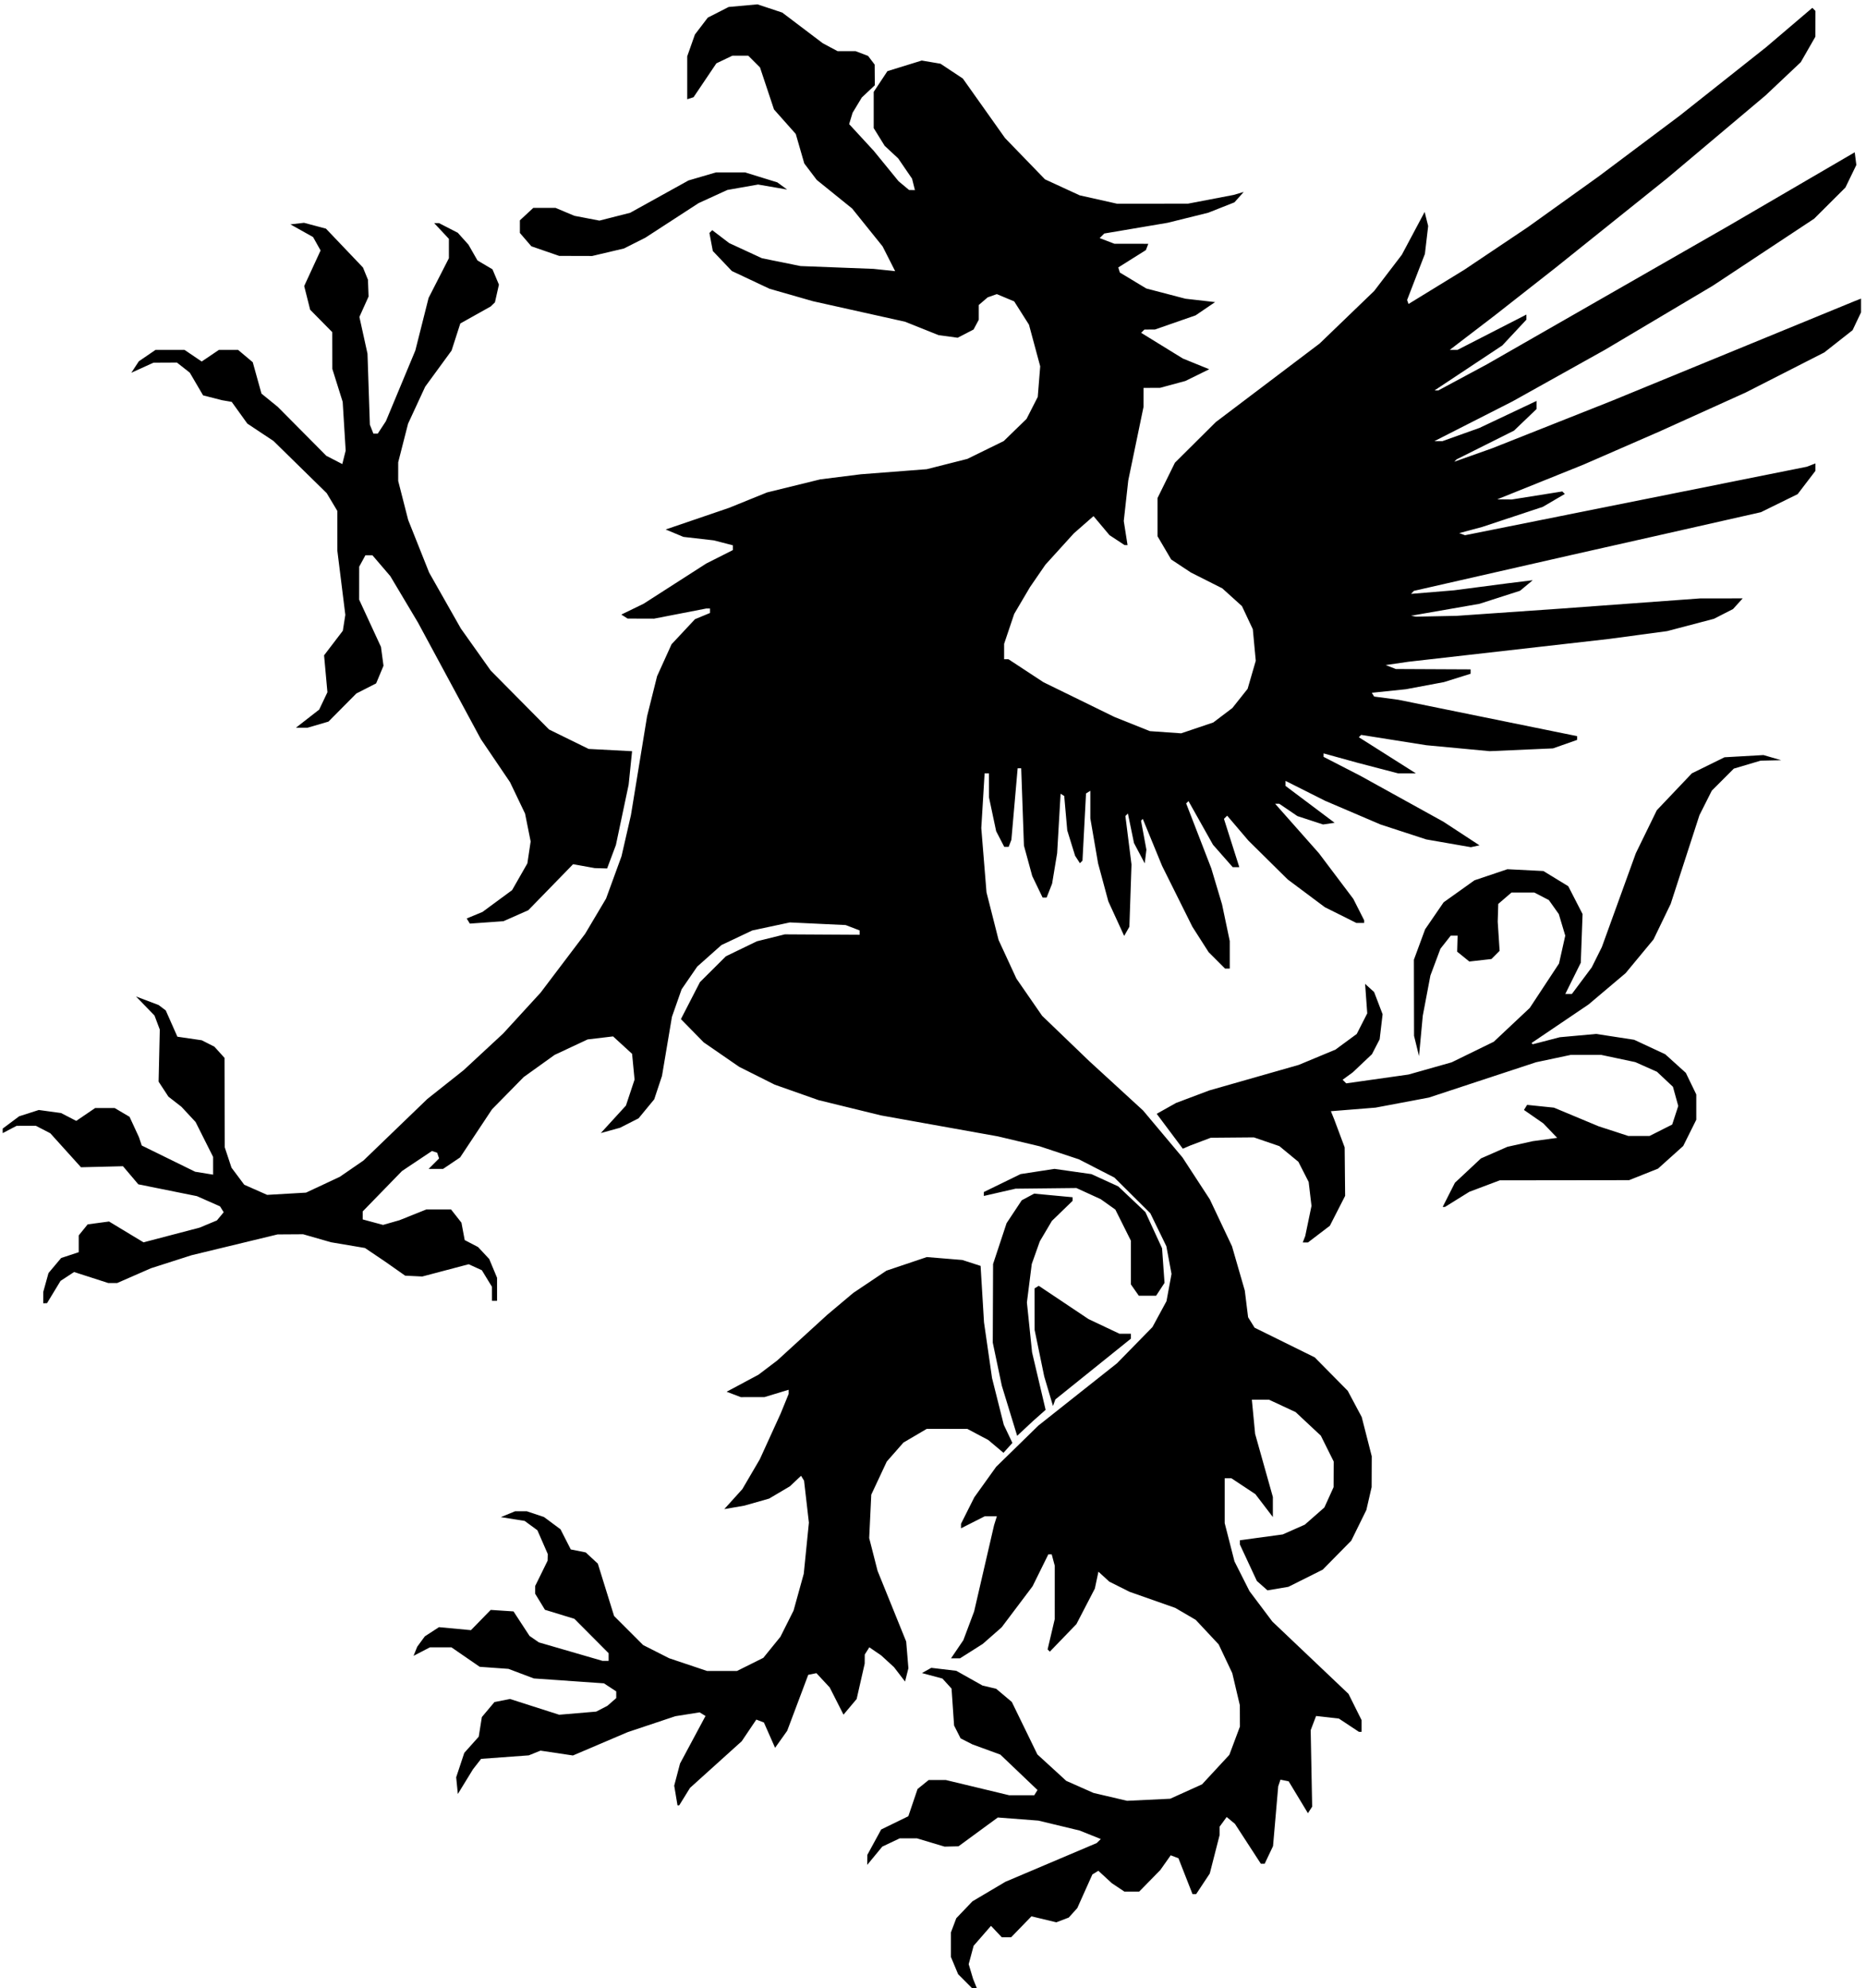 <?xml version="1.0" encoding="UTF-8"?>
<svg version="1.1" viewBox="0 0 736 784" xmlns="http://www.w3.org/2000/svg">
<path d="m380.62 781.26-2.711-2.711-1.425-3.411-1.425-3.411v-9.626l2.123-5.63 6.377-6.67 13-7.699 36-15.267 0.815-0.797 0.815-0.797-4.209-1.684-4.209-1.684-16.212-3.901-16-1.227-15.495 11.361-5.505 0.126-10.863-3.259h-6.835l-6.872 3.261-5.931 7.195 0.023-1.978 0.023-1.978 5.453-10 10.713-5.222 3.635-10.737 4.374-3.542h6.797l24.962 6h9.901l0.636-1.029 0.636-1.029-14.654-13.97-11-4.023-4.671-2.378-1.284-2.535-1.284-2.535-0.499-7.276-0.499-7.276-1.79-1.978-1.79-1.978-8.097-2.18 1.839-1.029 1.839-1.029 9.852 1.167 5.192 2.914 5.192 2.914 5.346 1.251 6.184 5.204 10.085 20.702 5.692 5.209 5.692 5.209 10.757 4.766 6.622 1.551 6.622 1.551 8.5-0.408 8.5-0.408 12.564-5.677 5.383-5.814 5.383-5.814 4.17-11.144-0.03-8.425-1.491-6.324-1.491-6.324-5.365-11.34-9.055-9.681-8.069-4.719-18-6.337-8-4.002-4.305-3.939-0.706 3.333-0.706 3.333-7.267 14-10.484 10.866-0.441-0.441-0.441-0.441 2.819-11.984 4e-3 -21-0.603-2.25-0.603-2.25h-1.337l-3.1 6.286-3.1 6.286-6.104 8.101-6.104 8.101-3.726 3.272-3.726 3.271-4.48 2.841-4.48 2.841h-3.548l4.852-7.15 4.262-11.35 7.86-34 0.55-1.75 0.551-1.75h-4.796l-9.339 4.728v-1.794l5.239-10.434 8.596-12 16.665-16.276 31-24.555 14-14.296 5.539-10.214 0.994-5.375 0.994-5.375-2.036-10.909-6.324-13-14.166-14.082-14-7.196-15.514-5.151-16.486-3.912-46-8.244-24.675-6.034-17.325-6.112-14-7.024-14-9.655-8.988-9.164 7.517-14.602 10.233-10.179 12.238-5.918 11-2.728 29.5 0.17v-1.72l-5.5-2.117-22-1.037-14.812 3.161-12.188 5.763-9.553 8.496-6.156 8.948-3.818 10.862-3.924 23.309-3.065 9.228-6.178 7.495-7.307 3.718-7.571 2.082 9.903-10.835 3.402-10.242-0.488-5.079-0.488-5.079-7.501-6.874-10.027 1.188-13.017 6.091-12.213 8.755-12.494 12.716-12.58 18.97-6.722 4.53h-5.704l4.125-4.125-0.75-2.25-2.057-0.685-11.818 7.897-15.5 15.934v3.153l8.031 2.163 6.469-1.849 10.574-4.236h9.781l4.093 5.203 1.288 6.868 5.264 2.739 4.404 4.717 3.095 7.409v9.064h-2l-8e-3 -5.5-3.988-6.541-5.195-2.367-18.309 4.836-6.747-0.326-7.976-5.603-7.883-5.313-13.394-2.263-11-3.155-10.068 0.063-33.932 8.208-16 5.13-13.335 5.83h-3.523l-13.474-4.34-5.346 3.503-2.661 4.387-2.66 4.387-1.5 0.063 0.012-4.5 1.033-3.719 1.033-3.719 4.989-5.929 6.934-2.289v-6.623l3.52-4.348 8.434-1.131 13.599 8.217 22.166-5.815 6.781-2.834 2.672-3.222-1.43-2.314-9.128-4.038-23.114-4.662-6.05-7.134-16.562 0.408-12.099-13.405-5.689-2.942-7.599 0.012-5.5 2.869v-1.78l6.5-4.854 7.75-2.485 8.784 1.204 5.983 3.094 7.447-5.06h7.727l5.851 3.456 3.716 8.044 1.091 3.273 21.066 10.339 3.542 0.575 3.542 0.575v-6.993l-6.913-13.769-5.587-6.01-5.129-3.99-3.871-5.914 0.235-10.267 0.235-10.267-2.089-5.551-7.285-7.498 8.904 3.364 2.823 2.134 4.592 10.365 9.585 1.395 5.005 2.535 3.995 4.416 0.098 35.29 2.65 8 5.035 6.738 9.043 4 15.327-0.887 13.306-6.227 9.363-6.442 25.178-24.265 14.307-11.349 15.594-14.459 14.763-16.11 17.593-23.241 8.242-13.874 6.088-16.682 3.715-16.204 6.371-39 3.95-15.815 5.709-12.591 9.244-9.883 5.924-2.454v-1.757l-1.5 6e-3 -20.571 3.994-10.429-0.031-1.242-0.789-1.242-0.789 8.782-4.266 24.703-15.856 10.5-5.303v-1.889l-7.5-1.943-12-1.375-7-2.919 25-8.532 15-6.082 21-5.155 16-2.005 26-2.006 16-4.058 14.355-7.039 8.989-8.736 4.422-8.668 0.484-6.029 0.484-6.029-4.431-16.42-5.831-9.194-6.86-2.866-3.612 1.284-3.5 3.006v5.822l-2.059 3.848-6.266 3.24-7.475-1.003-13.248-5.3-36.34-8.095-17.111-4.902-14.894-7.009-7.513-7.898-0.667-3.554-0.667-3.554 1.109-1.109 6.683 5.097 12.949 5.985 15.21 3.078 28.79 1.109 8.515 0.897-4.944-9.756-12.017-14.939-13.96-11.279-4.916-6.49-3.36-11.638-8.591-9.673-5.519-16.572-4.617-4.617h-6.289l-6.302 3.013-9 13.362-2.5 0.792v-16.915l1.52-4.307 1.52-4.307 5.077-6.656 8.239-4.203 11.368-1.031 9.777 3.253 16 12.11 5.787 3.09h7.108l4.941 1.879 2.599 3.421 0.064 8.151-5.125 4.814-3.647 6.034-1.357 4.483 9.692 10.517 9.799 12 4.138 3.455 2.313 0.044-1.128-4.5-5.472-8-5.337-4.966-4.32-6.989v-14.275l5.413-8.18 13.531-4.18 7.396 1.249 8.813 5.838 16.667 23.504 15.744 16.259 13.685 6.308 14.695 3.292 28-8e-3 18-3.445 4-1.173-3.658 4.098-10.342 4.093-16 3.966-25 4.231-1.826 1.804 5.826 2.234 13.37 0.016-0.477 1.243-0.477 1.243-10.888 6.838 0.305 1 0.305 1 10.445 6.303 15.418 4.029 11.713 1.339-7.687 5.223-16.027 5.58-4.167 0.027-0.643 0.643-0.643 0.643 16.452 10.134 10.396 4.233-9.396 4.617-10 2.708-3.25 0.012-3.25 0.012-0.016 7.5-6.018 28.995-1.772 16.005 1.489 9.5-1.183-0.014-5.941-3.916-6.301-7.505-7.758 6.8-11.215 12.36-6.072 8.826-6.232 10.57-3.98 11.816v6.063h1.704l13.797 9.065 28 13.695 14 5.597 12.324 0.865 12.676-4.279 7.518-5.691 6.02-7.575 3.215-11.061-0.581-6.222-0.581-6.222-4.284-9.114-7.748-7-12.423-6.271-7.753-5.13-2.692-4.579-2.692-4.578v-15.042l6.866-13.958 16.134-16.03 40.945-30.97 21.511-20.718 10.909-14.282 9-16.889 0.696 2.774 0.696 2.774-1.294 11.015-7.016 18.166 0.277 0.784 0.277 0.784 22-13.492 25-16.764 28-20.051 32-23.985 34-26.938 18.28-15.563 1.22 1.22-0.018 10.167-5.769 10.058-13.88 13.094-38.832 32.694-44 35.265-24 18.826-17.727 13.564h3.066l27.161-13.918v2.003l-9.5 10.178-26.748 17.736h1.5l19.248-10.337 95-54.413 50-29.162 0.64 4.991-4.313 8.909-12.328 12.284-40 26.447-42.442 25.21-36.559 20.401-30.799 15.67h3.179l14.619-5.222 22.5-10.639v3.204l-8.866 8.495-22.634 11.33-0.477 0.476-0.477 0.476 14.954-5.309 47-18.629 96-39.417 2.5-0.979v5.412l-3.341 7.041-11.159 8.777-31 15.799-34 15.373-30 13.076-34 13.683 5.761 0.054 19.907-3.165 0.494 0.494 0.494 0.494-8.675 5.084-23.982 7.948-9 2.416 2.292 0.826 134.81-27.006 3.401-1.305v2.926l-7.013 9.185-14.487 7.117-40 9.047-35 7.885-61.869 14.09-1.131 1.188 17-1.408 21-2.743 10-1.234-5 4.156-16 5.147-27 4.706 2 0.359 16-0.32 41-2.847 55-4.022 16.81-0.018-3.81 4.213-7.528 3.842-18.472 4.86-23 3.091-79 8.986-8.993 1.309 3.993 1.558 29.5 0.14v1.726l-10.5 3.288-15 2.814-13.476 1.402 0.921 1.49 9.555 1.266 70.5 14.343v1.483l-9.5 3.345-25 1.1-25-2.35-25.67-4.071-0.919 0.919 22.488 14.245h-7.023l-15.877-4.145-13.5-3.728 8e-3 1.373 14.491 7.458 32.772 18.121 14.228 9.313-1.695 0.366-1.695 0.366-17.61-3.068-18-5.873-21.899-9.362-15.601-7.844v1.985l19.365 14.538-4.564 0.665-10.121-3.31-7.144-4.855h-1.634l17.262 19.5 13.568 18 4.269 8.42v1.08h-3.057l-12.443-6.216-14.65-10.945-15.518-15.339-8.356-9.809-1.264 1.264 6.054 19.045h-2.597l-7.779-8.838-9.665-17.221-0.46 0.46-0.46 0.46 9.918 25.638 4.237 14.178 3.04 14.453v10.869h-1.846l-6.496-6.496-6.396-10.004-11.951-24-7.611-18.534-0.696 0.696 2.117 11.451-0.328 2.694-0.328 2.694-4.234-8-2.406-11.659-0.495 0.495-0.495 0.495 1.204 9.566 1.204 9.566-0.418 12.267-0.418 12.267-2.053 3.622-6.248-13.622-4.046-15-3.058-17.762v-10.856l-1.697 1.049-0.699 13.249-0.699 13.249-1.013 1.013-1.899-2.942-3.094-10-0.597-6.782-0.597-6.782-0.718-0.444-0.718-0.444-0.68 11.726-0.68 11.726-0.994 6-0.994 6-2.164 5.5h-1.579l-4.093-8.5-3.272-12-1.082-30.5h-1.4l-2.47 28.198-1.075 2.802h-1.735l-3.192-6.172-2.825-13.328-0.017-4.75-0.017-4.75h-1.699l-1.311 21.584 2.058 25.35 4.77 18.804 7.03 15.217 10.136 14.662 18.6 17.883 21.222 19.459 15.56 18.541 10.762 16.505 8.747 18.495 5.051 17.474 1.302 10.526 2.562 4.113 23.708 11.696 13.027 13.191 5.517 10.351 3.956 15.469-0.025 6.09-0.024 6.09-2.073 9-5.952 12.092-11.252 11.432-13.55 6.779-8.25 1.394-4.183-3.697-6.692-14.369v-1.688l16.897-2.304 8.704-3.85 7.712-6.771 3.642-8.017 0.022-5.054 0.022-5.054-5.08-10.193-9.945-9.303-10.475-4.877-6.787-0.02 0.646 6.75 0.646 6.75 6.996 24.871v7.916l-6.894-9.029-9.449-6.259h-2.657v17.68l1.932 7.553 1.932 7.553 5.919 11.726 9.013 11.987 30.032 28.515 5.171 10.378v4.607h-1.043l-3.96-2.621-3.96-2.621-8.989-1.013-1.065 2.8-1.065 2.8 0.291 15.078 0.291 15.078-0.835 1.291-0.835 1.291-3.801-6.291-3.801-6.291-3.235-0.648-0.886 2.648-2.038 23.55-1.649 3.475-1.649 3.475h-1.513l-10.21-15.715-1.633-1.355-1.633-1.355-1.392 1.903-1.392 1.903v3.298l-1.942 7.594-1.942 7.594-2.691 4.066-2.691 4.066h-1.418l-5.553-14.154-3.051-1.171-4.115 5.825-8.333 8.5h-5.818l-4.945-3.307-5.338-4.912-1.176 0.727-1.176 0.727-5.95 13.261-1.681 1.867-1.681 1.867-4.902 1.874-4.909-1.178-4.909-1.178-8.01 8.252h-3.692l-4.251-4.5-6.845 7.854-0.977 3.628-0.977 3.628 0.882 2.945 0.882 2.945 1.422 3.5h-1.941zm-114.04-73.176-0.657-3.887 2.297-8.725 10.047-18.754-1.157-0.715-1.157-0.715-4.8 0.759-4.8 0.759-9.396 3.143-9.396 3.143-10.789 4.6-10.789 4.6-12.791-1.911-2.316 0.933-2.316 0.933-9.397 0.686-9.397 0.686-1.603 2.055-1.603 2.055-5.977 9.746-0.328-3.292-0.328-3.292 1.599-4.815 1.599-4.815 2.847-3.188 2.847-3.188 0.62-3.878 0.62-3.878 4.962-5.897 6.12-1.224 9.706 3.109 9.706 3.109 7.303-0.617 7.303-0.617 2.2-1.137 2.2-1.137 3.5-3.053v-2.644l-2.426-1.589-2.426-1.589-27.649-1.929-10-3.775-5.674-0.407-5.674-0.407-11.153-7.681-4.249 0.01h-4.249l-6.444 3.345 1.444-3.586 3-4.096 5.579-3.622 12.616 1.178 7.798-7.986 4.496 0.295 4.496 0.295 3.158 4.836 3.158 4.836 3.7 2.548 12.531 3.64 12.531 3.64h2.437v-3.013l-13.5-13.562-11.613-3.563-1.94-3.181-1.94-3.181 0.01-3 4.919-10 0.031-1.315 0.031-1.315-4.093-9.371-5.026-3.683-9.382-1.5 5.63-2.317h4.571l6.798 2.276 6.519 4.84 4.055 7.949 5.898 1.18 4.769 4.419 6.416 20.653 11.451 11.451 10.278 5.208 7.484 2.512 7.484 2.512h11.755l10.414-5.19 6.742-8.31 5.18-10.323 4.022-14.516 2.027-20.162-0.956-8.28-0.956-8.28-0.593-0.96-0.593-0.96-4.394 4.149-8.216 4.854-9.784 2.78-7.879 1.358 7.116-7.876 6.897-11.785 8.205-18 3.161-7.744v-1.66l-9.5 2.883-9.37 0.022-5.59-2.125 12.547-6.704 7.413-5.624 19.771-18.047 10.229-8.601 13.076-8.771 15.924-5.363 14 1.151 7.214 2.332 0.673 11.126 0.673 11.126 3.172 22 4.629 18.403 3.396 7.156-3.523 3.893-6-5.048-8.233-4.37-16-0.035-9.226 5.424-6.569 7.482-6.112 13.06-0.409 8.555-0.409 8.555 1.65 6.462 1.65 6.462 11.292 27.893 0.872 10.515-0.66 2.63-0.66 2.63-4.349-5.668-5.071-4.651-4.671-3.19-1.799 2.842-0.031 3.605-3.172 13.946-5.188 6.166-5.43-10.717-5.244-5.64-3.228 0.64-8.309 22.088-4.774 6.704-4.406-9.983-1.499-0.575-1.499-0.575-5.752 8.534-10.199 9.202-10.199 9.202-2.133 3.451-2.133 3.451h-0.661l-0.657-3.887zm131.59-151.73-3.028-9.879-3.568-17 0.122-31 5.322-16.096 5.986-9.037 4.891-2.618 15.164 1.421v1.423l-8.164 7.906-4.771 8.066-3.169 8.934-0.958 7.581-0.958 7.581 2.04 19.674 5.341 22.678-4.861 4.307-6.362 5.936-3.028-9.879zm15.427-7.712-1.728-5.833-3.784-18.335-0.026-16.382 1.656-1.024 19.625 13.124 12.219 5.78 4.5 0.002v1.933l-29.803 23.975-0.465 1.296-0.465 1.296-1.728-5.833zm34.018-39.89-1.557-2.223v-17.236l-6.137-12.281-5.775-4.112-9.588-4.391-24 0.26-12.5 2.865v-1.552l14.5-7.07 13.349-2.053 14.592 2.07 10.564 4.836 10.707 10.126 6.575 14.265 0.489 6.832 0.489 6.832-3.311 5.053h-6.84zm66.719-20.053 0.49-1.276 2.464-11.868-1.119-9.444-4.052-7.943-7.495-6.178-10.063-3.454-17 0.144-8 3.025-3.027 1.302-10.299-13.762 7.62-4.282 13.143-4.947 35.255-10.063 14.486-6.03 8.399-6.177 4.139-8.114-0.421-5.814-0.421-5.814 3.554 3.216 3.349 8.769-1.17 9.879-3.037 5.872-7.57 7.16-3.997 2.912 1.421 1.421 24.575-3.481 17-4.812 16.637-8.129 14.191-13.335 11.529-17.501 1.23-5.498 1.23-5.498-2.543-8.503-3.932-5.53-5.743-2.97h-8.988l-5.223 4.5-0.212 7 0.376 5.75 0.376 5.75-3.223 3.223-8.73 0.984-4.79-3.879 0.09-3.164 0.09-3.164h-2.721l-4.064 5.166-3.954 10.568-3.006 15.847-0.743 7.959-0.743 7.959-0.98-4-0.98-4-0.058-30 4.425-12 7.3-10.643 12.158-8.671 13-4.378 14.195 0.715 9.805 5.986 5.649 10.99-0.354 9.596-0.354 9.596-6.101 12.309h2.594l7.84-10.5 3.984-8 13.398-37 8.277-16.951 13.82-14.549 12.875-6.338 15.371-0.87 7 2.028-8.137 0.18-10.548 3.132-8.693 8.693-4.873 9.675-11.35 35-6.764 14-11.017 13.304-14.618 12.347-22.482 15.2 0.484 0.484 10.673-2.769 14.329-1.298 14.996 2.304 12.247 5.704 8.136 7.351 4.117 8.504v9.976l-5.157 10.348-9.94 8.937-11.403 4.544-51 0.063-12 4.519-9.633 5.981h-0.901l4.834-9.54 10.26-9.597 10.439-4.578 10-2.224 9.637-1.309-5.475-5.715-7.627-5.285 1.238-2.004 10.601 1.094 17.626 7.36 11.678 3.798h8.398l8.924-4.5 1.194-3.659 1.194-3.659-1.045-3.783-1.045-3.783-6.3-5.924-8.547-3.806-13.453-2.851h-12l-13.683 2.899-42.317 13.938-21 3.958-17.619 1.416 0.662 1.627 0.662 1.627 4.108 11 0.186 19.135-6.021 11.779-8.635 6.586h-2.058l0.49-1.276zm-329.63-125.48-0.623-1.009 6.225-2.579 11.676-8.595 6.025-10.549 1.297-8.649-2.207-10.988-5.92-12.373-11.517-17-24.819-46-10.889-18.262-7.052-8.238h-2.774l-2.45 4.5-0.016 13 8.604 18.636 0.499 3.718 0.499 3.718-2.904 6.951-3.901 1.989-3.901 1.989-11 11.094-8.232 2.406h-4.596l9.168-7.143 3.245-6.839-0.66-7.279-0.66-7.279 7.397-9.691 0.988-6.269-3.151-25.326-8e-3 -15.674-4.188-7-20.97-20.558-5.167-3.434-5.167-3.434-6.167-8.573-3.833-0.652-7.454-1.913-5.241-8.943-5.075-3.992-9.23 0.044-8.755 3.972 2.96-4.516 6.591-4.5h11.425l6.779 4.59 6.796-4.59h7.551l5.79 4.872 3.441 12.377 6.423 5.224 19.151 19.296 6.304 3.26 1.331-5.301-0.589-9.613-0.589-9.613-4.082-13-0.026-14.488-8.721-8.846-2.353-9.345 6.467-14.03-2.968-5.29-8.925-5 5.348-0.618 8.652 2.295 14.603 15.323 0.985 2.411 0.985 2.411 0.249 6.636-3.623 8.034 3.195 14.507 0.935 28 1.385 3.5h1.74l3.205-4.892 11.607-27.871 5.228-20.736 8.006-15.662v-7.626l-5.802-6.212h1.882l7.42 3.805 4.212 4.695 3.56 6.229 5.921 3.497 2.538 6.037-0.787 3.491-0.787 3.491-0.828 0.809-0.828 0.809-12 6.712-3.449 10.692-10.401 14.234-6.759 14.603-3.892 15.217v7.36l3.931 15.37 8.274 20.774 12.504 22.049 11.79 16.599 23 23.227 15.623 7.667 17.126 0.899-1.351 13.187-5.023 23.79-3.468 9.258-4.907-0.139-8.511-1.539-17.672 18.15-9.785 4.328-13.26 0.949-0.623-1.009zm30.362-264.2-5.489-1.895-4.522-5.257v-4.984l5.292-4.904h8.772l7.436 3.128 9.876 1.891 12.124-3.089 23-12.747 10.863-3.183h11.426l12.739 3.935 3.871 2.83-11.442-1.971-12.123 2.135-11.334 5.185-21 13.636-8.437 4.258-12.563 2.962-13-0.036-5.489-1.895z"/>
</svg>
